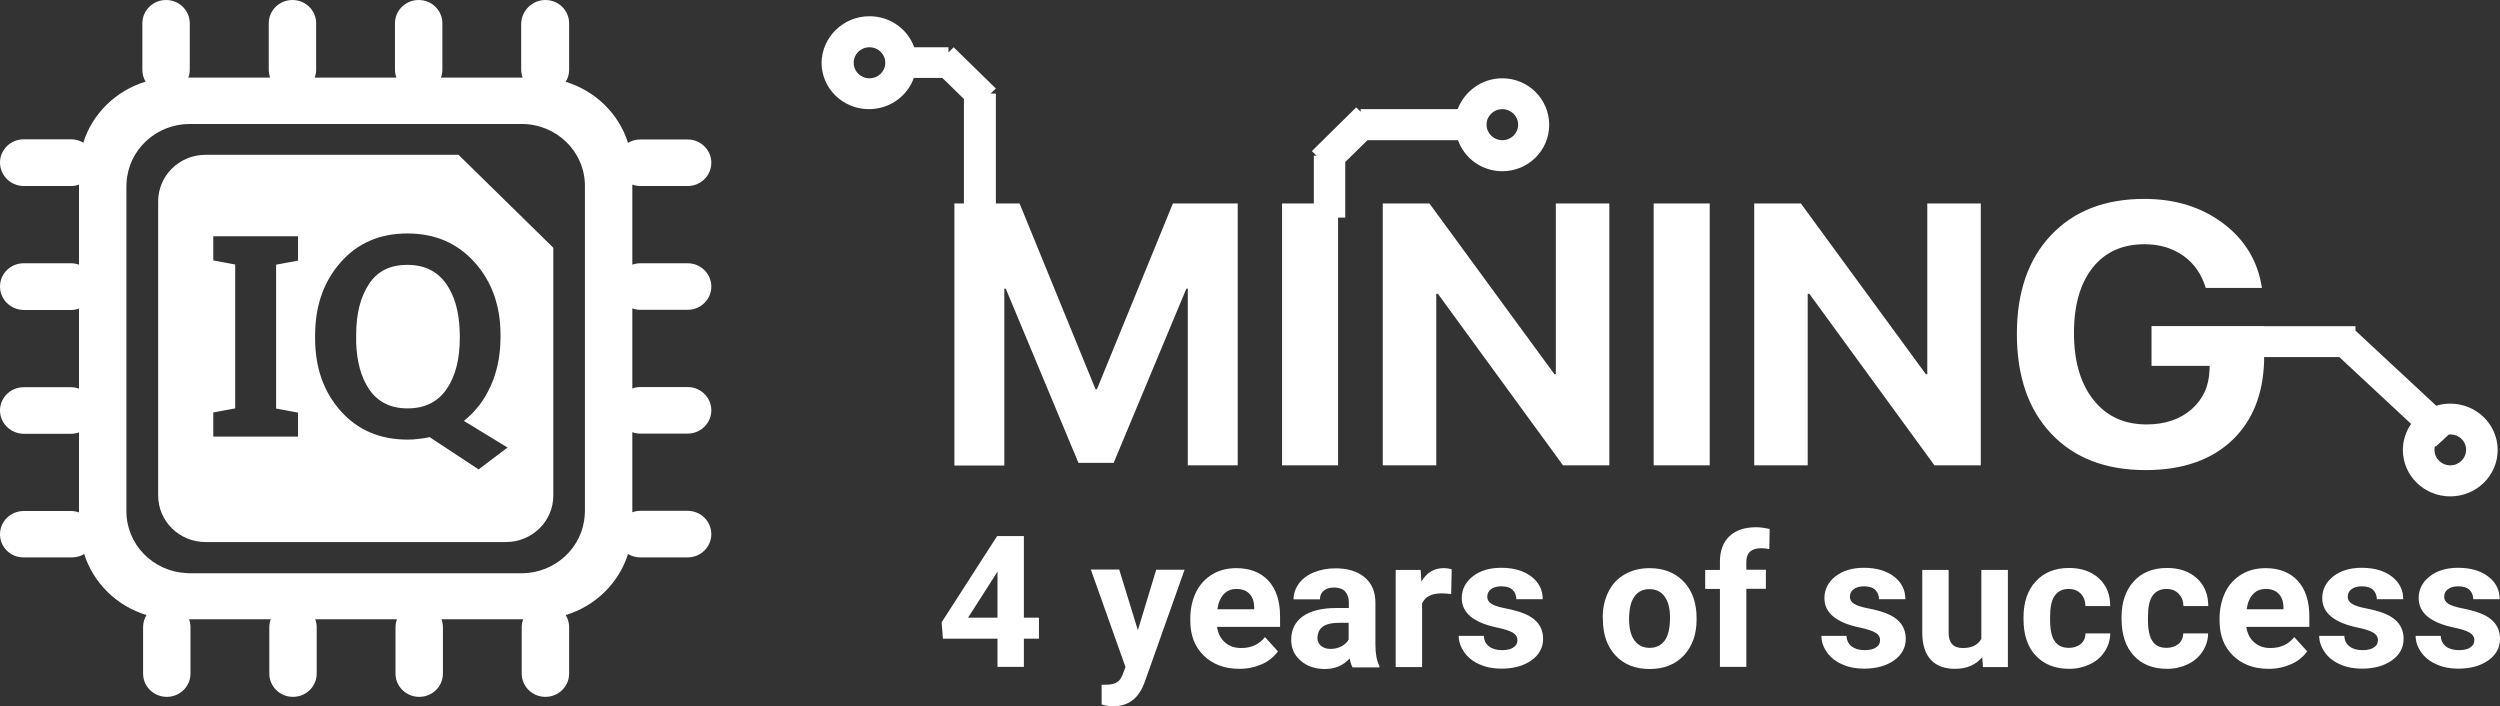 <svg width="177" height="50" viewBox="0 0 177 50" fill="none" xmlns="http://www.w3.org/2000/svg">
<rect x="0" y="0" width="177" height="50" fill="#333333" stroke="none"/>
<g clip-path="url(#clip0)">
<path d="M38.616 0C39.544 0 40.294 0.737 40.294 1.648V4.944C40.294 5.256 40.205 5.543 40.052 5.793C42.15 6.429 43.815 8.052 44.463 10.112C44.717 9.963 45.01 9.875 45.327 9.875H48.683C49.611 9.875 50.361 10.612 50.361 11.523C50.361 12.434 49.611 13.171 48.683 13.171H45.327C45.137 13.171 44.946 13.134 44.768 13.071V18.739C44.946 18.677 45.137 18.639 45.327 18.639H48.683C49.611 18.639 50.361 19.376 50.361 20.287C50.361 21.198 49.611 21.935 48.683 21.935H45.327C45.137 21.935 44.946 21.898 44.768 21.835V27.503C44.946 27.441 45.137 27.403 45.327 27.403H48.683C49.611 27.403 50.361 28.14 50.361 29.051C50.361 29.962 49.611 30.699 48.683 30.699H45.327C45.137 30.699 44.946 30.662 44.768 30.599V36.267C44.946 36.205 45.137 36.167 45.327 36.167H48.683C49.611 36.167 50.361 36.904 50.361 37.815C50.361 38.727 49.611 39.463 48.683 39.463H45.327C45.01 39.463 44.717 39.376 44.463 39.226C43.815 41.286 42.15 42.909 40.052 43.546C40.205 43.795 40.294 44.082 40.294 44.395V47.69C40.294 48.602 39.544 49.338 38.616 49.338C37.688 49.338 36.938 48.602 36.938 47.69V44.395C36.938 44.207 36.976 44.02 37.04 43.845H31.256C31.32 44.02 31.358 44.207 31.358 44.395V47.69C31.358 48.602 30.608 49.338 29.68 49.338C28.752 49.338 28.002 48.602 28.002 47.69V44.395C28.002 44.207 28.04 44.02 28.104 43.845H22.32C22.384 44.02 22.422 44.207 22.422 44.395V47.69C22.422 48.602 21.672 49.338 20.744 49.338C19.816 49.338 19.067 48.602 19.067 47.69V44.395C19.067 44.207 19.105 44.02 19.168 43.845H13.385C13.448 44.02 13.486 44.207 13.486 44.395V47.69C13.486 48.602 12.736 49.338 11.808 49.338C10.881 49.338 10.131 48.602 10.131 47.69V44.395C10.131 44.082 10.22 43.795 10.372 43.546C8.275 42.909 6.61 41.286 5.961 39.226C5.707 39.376 5.415 39.463 5.097 39.463H1.678C0.75 39.476 0 38.739 0 37.828C0 36.916 0.75 36.18 1.678 36.18H5.034C5.224 36.18 5.415 36.217 5.593 36.28V30.612C5.415 30.674 5.224 30.712 5.034 30.712H1.678C0.75 30.699 0 29.963 0 29.064C0 28.152 0.75 27.416 1.678 27.416H5.034C5.224 27.416 5.415 27.453 5.593 27.516V21.848C5.415 21.91 5.224 21.948 5.034 21.948H1.678C0.75 21.935 0 21.198 0 20.287C0 19.376 0.75 18.639 1.678 18.639H5.034C5.224 18.639 5.415 18.677 5.593 18.739V13.071C5.415 13.134 5.224 13.171 5.034 13.171H1.678C0.75 13.159 0 12.422 0 11.511C0 10.599 0.75 9.863 1.678 9.863H5.034C5.351 9.863 5.644 9.95 5.898 10.1C6.546 8.04 8.211 6.417 10.309 5.78C10.156 5.531 10.08 5.243 10.08 4.931V1.648C10.08 0.737 10.83 0 11.758 0C12.685 0 13.435 0.737 13.435 1.648V4.944C13.435 5.131 13.397 5.318 13.334 5.493H19.117C19.067 5.306 19.028 5.131 19.028 4.931V1.648C19.028 0.737 19.778 0 20.706 0C21.634 0 22.384 0.737 22.384 1.648V4.944C22.384 5.131 22.346 5.318 22.282 5.493H28.066C28.002 5.318 27.964 5.131 27.964 4.944V1.648C27.964 0.737 28.714 0 29.642 0C30.57 0 31.32 0.737 31.32 1.648V4.944C31.32 5.131 31.282 5.318 31.218 5.493H37.002C36.938 5.318 36.9 5.131 36.9 4.944V1.648C36.938 0.737 37.688 0 38.616 0ZM36.938 8.777H13.435C11.046 8.777 9.088 10.612 8.961 12.921L8.949 13.159V36.192C8.949 38.539 10.817 40.449 13.181 40.574L13.423 40.587H36.925C39.315 40.587 41.272 38.752 41.4 36.442L41.412 36.205V13.159C41.412 10.737 39.404 8.777 36.938 8.777ZM32.464 10.961L39.175 17.541V35.081C39.175 36.904 37.675 38.377 35.819 38.377H14.554C12.698 38.377 11.198 36.904 11.198 35.081V14.257C11.198 12.434 12.698 10.961 14.554 10.961H32.464ZM151.819 14.082C154.018 14.082 155.887 14.669 157.425 15.83C158.95 16.991 159.866 18.514 160.145 20.387H156.167C155.874 19.413 155.353 18.664 154.59 18.115C153.815 17.566 152.901 17.291 151.832 17.291C150.269 17.291 149.048 17.84 148.159 18.951C147.281 20.062 146.837 21.598 146.837 23.57C146.837 25.581 147.295 27.154 148.222 28.315C149.138 29.476 150.396 30.05 151.972 30.05C153.269 30.05 154.324 29.7 155.15 28.989C155.963 28.277 156.396 27.353 156.433 26.205L156.447 25.905H152.328V23.084H160.298V23.096H166.768V23.408L172.488 28.727C172.805 28.627 173.135 28.577 173.479 28.577C175.335 28.577 176.835 30.05 176.835 31.86C176.835 33.67 175.335 35.144 173.479 35.144C171.623 35.144 170.123 33.67 170.123 31.86C170.123 31.174 170.339 30.537 170.708 30.012L165.624 25.281H160.298V25.593C160.222 27.928 159.484 29.763 158.086 31.124C156.599 32.559 154.539 33.283 151.909 33.283C149.074 33.283 146.85 32.422 145.236 30.712C143.608 29.001 142.795 26.642 142.795 23.633C142.795 20.674 143.608 18.34 145.222 16.642C146.837 14.931 149.036 14.082 151.819 14.082ZM28.841 16.529C26.884 16.529 25.308 17.216 24.113 18.577C22.994 19.85 22.397 21.423 22.32 23.308L22.308 23.72V23.933C22.308 26.017 22.905 27.728 24.113 29.089C25.32 30.449 26.896 31.124 28.854 31.124C29.108 31.124 29.375 31.111 29.629 31.074L30.023 31.024L30.417 30.949L33.887 33.233L35.934 31.685L32.845 29.8C33.659 29.151 34.294 28.327 34.752 27.303C35.158 26.392 35.375 25.406 35.425 24.332L35.438 23.92V23.72C35.438 21.66 34.828 19.938 33.608 18.577C32.388 17.216 30.811 16.529 28.841 16.529ZM61.559 1.149C63.021 1.149 64.267 2.06 64.724 3.346H67.152V3.708L67.521 3.346L70.508 6.267L70.126 6.629H70.508V14.407H72.186L77.562 27.553H77.664L83.041 14.407H87.629V32.946H84.096V20.437H83.994L78.846 32.772H76.355L71.207 20.437H71.105V32.959H67.571V14.407H68.245V7.004L66.72 5.518H64.699C64.241 6.804 62.995 7.728 61.521 7.728C59.665 7.728 58.165 6.255 58.165 4.432C58.203 2.622 59.703 1.149 61.559 1.149ZM106.365 5.543C108.196 5.543 109.683 7.016 109.683 8.839C109.683 10.662 108.196 12.122 106.365 12.122C104.916 12.122 103.683 11.211 103.226 9.925H96.819L95.243 11.473V15.406H94.735V32.946H90.769V14.407H93.019V11.024H93.209L92.879 10.699L96.019 7.603L96.336 7.915V7.728H103.2C103.696 6.454 104.916 5.543 106.365 5.543ZM101.205 14.407L110.051 26.492H110.153V14.407H113.941V32.946H110.662L101.802 20.799H101.688V32.946H97.9V14.407H101.205ZM121.047 14.407V32.946H117.08V14.407H121.047ZM127.503 14.407L136.35 26.492H136.452V14.407H140.24V32.946H136.96L128.101 20.799H127.986V32.946H124.199V14.407H127.503ZM173.492 30.762C173.454 30.762 173.415 30.762 173.378 30.762L172.45 31.623L172.399 31.573C172.374 31.66 172.36 31.76 172.36 31.848C172.36 32.459 172.856 32.946 173.479 32.946C174.102 32.946 174.597 32.459 174.597 31.848C174.611 31.248 174.115 30.762 173.492 30.762ZM21.1 16.729H15.101V18.439L16.651 18.727V28.914L15.101 29.201V30.911H21.1V29.213L19.549 28.926V18.739L21.1 18.452V16.729ZM28.841 18.752C30.061 18.752 30.977 19.213 31.612 20.125C32.184 20.961 32.489 22.035 32.54 23.333L32.553 23.695V23.933C32.553 25.431 32.248 26.629 31.625 27.541C31.002 28.452 30.087 28.914 28.854 28.914C27.646 28.914 26.731 28.452 26.121 27.541C25.562 26.704 25.269 25.618 25.218 24.295V23.933V23.695C25.218 22.21 25.524 21.024 26.121 20.112C26.718 19.201 27.621 18.752 28.841 18.752ZM106.365 7.728C105.742 7.728 105.247 8.215 105.247 8.826C105.247 9.426 105.742 9.925 106.365 9.925C106.988 9.925 107.484 9.438 107.484 8.826C107.484 8.227 106.988 7.728 106.365 7.728ZM61.559 3.346C60.936 3.346 60.441 3.833 60.441 4.444C60.441 5.056 60.936 5.543 61.559 5.543C62.182 5.543 62.678 5.056 62.678 4.444C62.678 3.833 62.182 3.346 61.559 3.346Z" fill="#FFFFFF"/>
<path d="M72.491 43.733H73.558V45.219H72.491V47.216H70.622V45.219H66.758L66.669 44.057L70.597 37.953H72.491V43.733ZM68.537 43.733H70.622V40.462L70.495 40.674L68.537 43.733Z" fill="#FFFFFF"/>
<path d="M80.562 44.619L81.859 40.337H83.867L81.045 48.29L80.893 48.652C80.473 49.551 79.787 50 78.821 50C78.554 50 78.274 49.963 77.995 49.875V48.477H78.274C78.63 48.477 78.897 48.427 79.062 48.315C79.24 48.215 79.38 48.028 79.469 47.79L79.685 47.229L77.232 40.325H79.24L80.562 44.619Z" fill="#FFFFFF"/>
<path d="M87.744 47.353C86.714 47.353 85.875 47.041 85.24 46.43C84.591 45.805 84.274 44.981 84.274 43.958V43.783C84.274 43.096 84.414 42.472 84.681 41.923C84.948 41.373 85.342 40.961 85.837 40.662C86.333 40.362 86.905 40.225 87.54 40.225C88.494 40.225 89.257 40.525 89.803 41.111C90.35 41.711 90.629 42.547 90.629 43.633V44.382H86.168C86.231 44.832 86.409 45.194 86.714 45.468C87.019 45.743 87.401 45.88 87.871 45.88C88.596 45.88 89.155 45.618 89.562 45.106L90.477 46.117C90.197 46.505 89.816 46.817 89.333 47.029C88.85 47.241 88.329 47.353 87.744 47.353ZM87.54 41.698C87.172 41.698 86.867 41.823 86.638 42.072C86.409 42.322 86.257 42.672 86.193 43.134H88.799V42.984C88.786 42.572 88.672 42.26 88.456 42.035C88.24 41.81 87.935 41.698 87.54 41.698Z" fill="#FFFFFF"/>
<path d="M95.752 47.229C95.663 47.066 95.599 46.854 95.561 46.617C95.103 47.116 94.519 47.366 93.794 47.366C93.108 47.366 92.536 47.166 92.091 46.779C91.633 46.392 91.417 45.893 91.417 45.306C91.417 44.582 91.697 44.02 92.244 43.633C92.79 43.246 93.591 43.046 94.633 43.046H95.498V42.647C95.498 42.335 95.409 42.072 95.243 41.885C95.078 41.698 94.811 41.598 94.455 41.598C94.138 41.598 93.896 41.673 93.718 41.823C93.54 41.973 93.451 42.172 93.451 42.435H91.583C91.583 42.035 91.71 41.673 91.951 41.323C92.205 40.986 92.561 40.712 93.019 40.524C93.477 40.337 93.985 40.237 94.557 40.237C95.421 40.237 96.108 40.45 96.616 40.874C97.125 41.298 97.379 41.898 97.379 42.672V45.656C97.379 46.305 97.481 46.804 97.658 47.141V47.254H95.752V47.229ZM94.201 45.943C94.481 45.943 94.735 45.88 94.964 45.768C95.193 45.643 95.371 45.481 95.485 45.281V44.095H94.786C93.845 44.095 93.349 44.407 93.286 45.044L93.273 45.156C93.273 45.381 93.349 45.568 93.515 45.718C93.693 45.868 93.921 45.943 94.201 45.943Z" fill="#FFFFFF"/>
<path d="M102.742 42.06C102.488 42.023 102.259 42.01 102.069 42.01C101.357 42.01 100.9 42.247 100.684 42.722V47.229H98.815V40.35H100.582L100.633 41.174C101.014 40.537 101.535 40.225 102.196 40.225C102.4 40.225 102.603 40.25 102.781 40.312L102.742 42.06Z" fill="#FFFFFF"/>
<path d="M107.433 45.318C107.433 45.094 107.319 44.919 107.09 44.782C106.861 44.657 106.505 44.532 105.997 44.432C104.331 44.082 103.493 43.396 103.493 42.347C103.493 41.735 103.746 41.223 104.268 40.811C104.789 40.4 105.463 40.2 106.29 40.2C107.179 40.2 107.891 40.412 108.425 40.824C108.959 41.236 109.225 41.773 109.225 42.422H107.357C107.357 42.16 107.268 41.947 107.102 41.773C106.924 41.598 106.658 41.511 106.29 41.511C105.971 41.511 105.73 41.586 105.552 41.723C105.374 41.86 105.298 42.035 105.298 42.26C105.298 42.459 105.399 42.622 105.59 42.746C105.781 42.871 106.124 42.984 106.582 43.071C107.039 43.158 107.446 43.271 107.764 43.383C108.755 43.745 109.251 44.357 109.251 45.231C109.251 45.855 108.971 46.367 108.425 46.754C107.879 47.141 107.166 47.341 106.302 47.341C105.717 47.341 105.196 47.241 104.738 47.029C104.281 46.829 103.924 46.542 103.67 46.18C103.417 45.818 103.276 45.431 103.276 45.019H105.056C105.069 45.343 105.196 45.593 105.425 45.768C105.654 45.943 105.959 46.03 106.34 46.03C106.695 46.03 106.975 45.968 107.153 45.83C107.344 45.718 107.433 45.543 107.433 45.318Z" fill="#FFFFFF"/>
<path d="M113.471 43.721C113.471 43.034 113.611 42.435 113.877 41.898C114.145 41.361 114.526 40.949 115.035 40.662C115.542 40.375 116.127 40.225 116.788 40.225C117.729 40.225 118.505 40.512 119.102 41.074C119.699 41.648 120.029 42.41 120.106 43.383L120.119 43.858C120.119 44.919 119.814 45.755 119.217 46.405C118.618 47.041 117.806 47.366 116.801 47.366C115.797 47.366 114.984 47.054 114.386 46.417C113.789 45.78 113.483 44.919 113.483 43.82V43.721H113.471ZM115.339 43.845C115.339 44.495 115.466 44.994 115.72 45.343C115.975 45.693 116.331 45.868 116.801 45.868C117.258 45.868 117.602 45.693 117.857 45.356C118.11 45.019 118.237 44.469 118.237 43.721C118.237 43.084 118.11 42.584 117.857 42.235C117.602 41.885 117.246 41.711 116.775 41.711C116.318 41.711 115.962 41.885 115.72 42.235C115.466 42.572 115.339 43.121 115.339 43.845Z" fill="#FFFFFF"/>
<path d="M121.771 47.228V41.698H120.728V40.35H121.771V39.763C121.771 38.989 122 38.389 122.444 37.965C122.89 37.541 123.525 37.328 124.338 37.328C124.593 37.328 124.91 37.366 125.292 37.453L125.266 38.876C125.114 38.839 124.923 38.814 124.694 38.814C123.996 38.814 123.64 39.139 123.64 39.788V40.337H125.025V41.685H123.64V47.216H121.771V47.228Z" fill="#FFFFFF"/>
<path d="M133.109 45.318C133.109 45.094 132.995 44.919 132.766 44.782C132.537 44.657 132.181 44.532 131.673 44.432C130.008 44.082 129.169 43.396 129.169 42.347C129.169 41.735 129.423 41.223 129.944 40.811C130.465 40.4 131.139 40.2 131.966 40.2C132.855 40.2 133.567 40.412 134.101 40.824C134.635 41.236 134.901 41.773 134.901 42.422H133.033C133.033 42.16 132.944 41.947 132.778 41.773C132.6 41.598 132.334 41.511 131.966 41.511C131.647 41.511 131.406 41.586 131.228 41.723C131.05 41.86 130.974 42.035 130.974 42.26C130.974 42.459 131.076 42.622 131.266 42.746C131.457 42.871 131.8 42.984 132.258 43.071C132.715 43.158 133.122 43.271 133.44 43.383C134.431 43.745 134.927 44.357 134.927 45.231C134.927 45.855 134.647 46.367 134.101 46.754C133.554 47.141 132.843 47.341 131.978 47.341C131.393 47.341 130.872 47.241 130.414 47.029C129.957 46.829 129.601 46.542 129.346 46.18C129.093 45.818 128.953 45.431 128.953 45.019H130.732C130.745 45.343 130.872 45.593 131.101 45.768C131.33 45.943 131.635 46.03 132.017 46.03C132.372 46.03 132.651 45.968 132.829 45.83C133.021 45.718 133.109 45.543 133.109 45.318Z" fill="#FFFFFF"/>
<path d="M140.342 46.529C139.884 47.079 139.236 47.353 138.422 47.353C137.672 47.353 137.101 47.141 136.706 46.717C136.312 46.292 136.109 45.668 136.097 44.856V40.35H137.964V44.806C137.964 45.518 138.295 45.88 138.969 45.88C139.604 45.88 140.036 45.668 140.279 45.231V40.35H142.159V47.228H140.393L140.342 46.529Z" fill="#FFFFFF"/>
<path d="M146.481 45.868C146.825 45.868 147.104 45.768 147.32 45.593C147.536 45.418 147.651 45.156 147.651 44.844H149.404C149.404 45.306 149.265 45.743 149.011 46.13C148.756 46.517 148.414 46.816 147.968 47.029C147.523 47.241 147.04 47.353 146.506 47.353C145.502 47.353 144.714 47.041 144.13 46.417C143.545 45.793 143.265 44.931 143.265 43.82V43.695C143.265 42.634 143.557 41.785 144.13 41.161C144.702 40.537 145.49 40.212 146.494 40.212C147.371 40.212 148.07 40.462 148.604 40.949C149.138 41.436 149.404 42.097 149.404 42.909H147.651C147.637 42.547 147.536 42.26 147.32 42.035C147.104 41.81 146.825 41.698 146.469 41.698C146.036 41.698 145.706 41.848 145.477 42.172C145.248 42.484 145.146 42.996 145.146 43.695V43.883C145.146 44.594 145.261 45.106 145.477 45.406C145.693 45.718 146.023 45.868 146.481 45.868Z" fill="#FFFFFF"/>
<path d="M153.396 45.868C153.739 45.868 154.018 45.768 154.235 45.593C154.451 45.406 154.566 45.156 154.578 44.844H156.333C156.333 45.306 156.192 45.743 155.938 46.13C155.684 46.517 155.341 46.816 154.896 47.029C154.451 47.241 153.968 47.353 153.435 47.353C152.43 47.353 151.642 47.041 151.07 46.417C150.498 45.793 150.206 44.931 150.206 43.82V43.695C150.206 42.634 150.498 41.785 151.07 41.161C151.642 40.524 152.43 40.212 153.435 40.212C154.311 40.212 155.01 40.462 155.544 40.949C156.078 41.436 156.345 42.097 156.345 42.909H154.591C154.578 42.547 154.464 42.26 154.247 42.035C154.032 41.81 153.752 41.698 153.396 41.698C152.964 41.698 152.633 41.848 152.404 42.172C152.175 42.497 152.075 42.996 152.075 43.695V43.883C152.075 44.594 152.188 45.106 152.404 45.406C152.608 45.718 152.938 45.868 153.396 45.868Z" fill="#FFFFFF"/>
<path d="M160.615 47.353C159.586 47.353 158.748 47.041 158.112 46.43C157.464 45.805 157.146 44.981 157.146 43.958V43.783C157.146 43.096 157.286 42.472 157.552 41.923C157.819 41.373 158.214 40.961 158.709 40.662C159.204 40.362 159.777 40.225 160.413 40.225C161.366 40.225 162.128 40.525 162.675 41.111C163.221 41.711 163.501 42.547 163.501 43.633V44.382H159.04C159.104 44.832 159.281 45.194 159.586 45.468C159.891 45.743 160.273 45.88 160.742 45.88C161.468 45.88 162.026 45.618 162.433 45.106L163.349 46.117C163.069 46.505 162.687 46.817 162.204 47.029C161.722 47.241 161.2 47.353 160.615 47.353ZM160.413 41.698C160.044 41.698 159.738 41.823 159.51 42.072C159.281 42.322 159.128 42.672 159.065 43.134H161.671V42.984C161.658 42.572 161.544 42.26 161.327 42.035C161.112 41.81 160.807 41.698 160.413 41.698Z" fill="#FFFFFF"/>
<path d="M168.357 45.318C168.357 45.094 168.243 44.919 168.014 44.782C167.785 44.657 167.429 44.532 166.92 44.432C165.255 44.082 164.416 43.396 164.416 42.347C164.416 41.735 164.67 41.223 165.192 40.811C165.713 40.4 166.386 40.2 167.212 40.2C168.102 40.2 168.814 40.412 169.348 40.824C169.881 41.236 170.149 41.773 170.149 42.422H168.28C168.28 42.16 168.192 41.947 168.026 41.773C167.848 41.598 167.581 41.511 167.212 41.511C166.895 41.511 166.654 41.586 166.476 41.723C166.298 41.86 166.221 42.035 166.221 42.26C166.221 42.459 166.323 42.622 166.513 42.746C166.705 42.871 167.047 42.984 167.505 43.071C167.963 43.158 168.37 43.271 168.687 43.383C169.679 43.745 170.174 44.357 170.174 45.231C170.174 45.855 169.895 46.367 169.348 46.754C168.801 47.141 168.09 47.341 167.225 47.341C166.64 47.341 166.12 47.241 165.662 47.029C165.204 46.829 164.848 46.542 164.594 46.18C164.339 45.818 164.2 45.431 164.2 45.019H165.979C165.992 45.343 166.12 45.593 166.348 45.768C166.577 45.943 166.883 46.03 167.263 46.03C167.619 46.03 167.899 45.968 168.077 45.83C168.268 45.718 168.357 45.543 168.357 45.318Z" fill="#FFFFFF"/>
<path d="M175.182 45.318C175.182 45.094 175.068 44.919 174.839 44.782C174.611 44.657 174.254 44.532 173.746 44.432C172.081 44.082 171.242 43.396 171.242 42.347C171.242 41.735 171.497 41.223 172.018 40.811C172.538 40.4 173.212 40.2 174.039 40.2C174.928 40.2 175.64 40.412 176.174 40.824C176.708 41.236 176.975 41.773 176.975 42.422H175.106C175.106 42.16 175.017 41.947 174.852 41.773C174.674 41.598 174.407 41.511 174.039 41.511C173.72 41.511 173.479 41.586 173.301 41.723C173.123 41.86 173.047 42.035 173.047 42.26C173.047 42.459 173.149 42.622 173.339 42.746C173.53 42.871 173.873 42.984 174.331 43.071C174.789 43.158 175.195 43.271 175.513 43.383C176.505 43.745 177 44.357 177 45.231C177 45.855 176.72 46.367 176.174 46.754C175.628 47.141 174.916 47.341 174.051 47.341C173.466 47.341 172.945 47.241 172.488 47.029C172.03 46.829 171.674 46.542 171.42 46.18C171.166 45.818 171.026 45.431 171.026 45.019H172.806C172.818 45.343 172.945 45.593 173.174 45.768C173.403 45.943 173.708 46.03 174.09 46.03C174.445 46.03 174.724 45.968 174.902 45.83C175.094 45.718 175.182 45.543 175.182 45.318Z" fill="#FFFFFF"/>
</g>
<defs>
<clipPath id="clip0">
<rect width="177" height="50" fill="white"/>
</clipPath>
</defs>
</svg>
